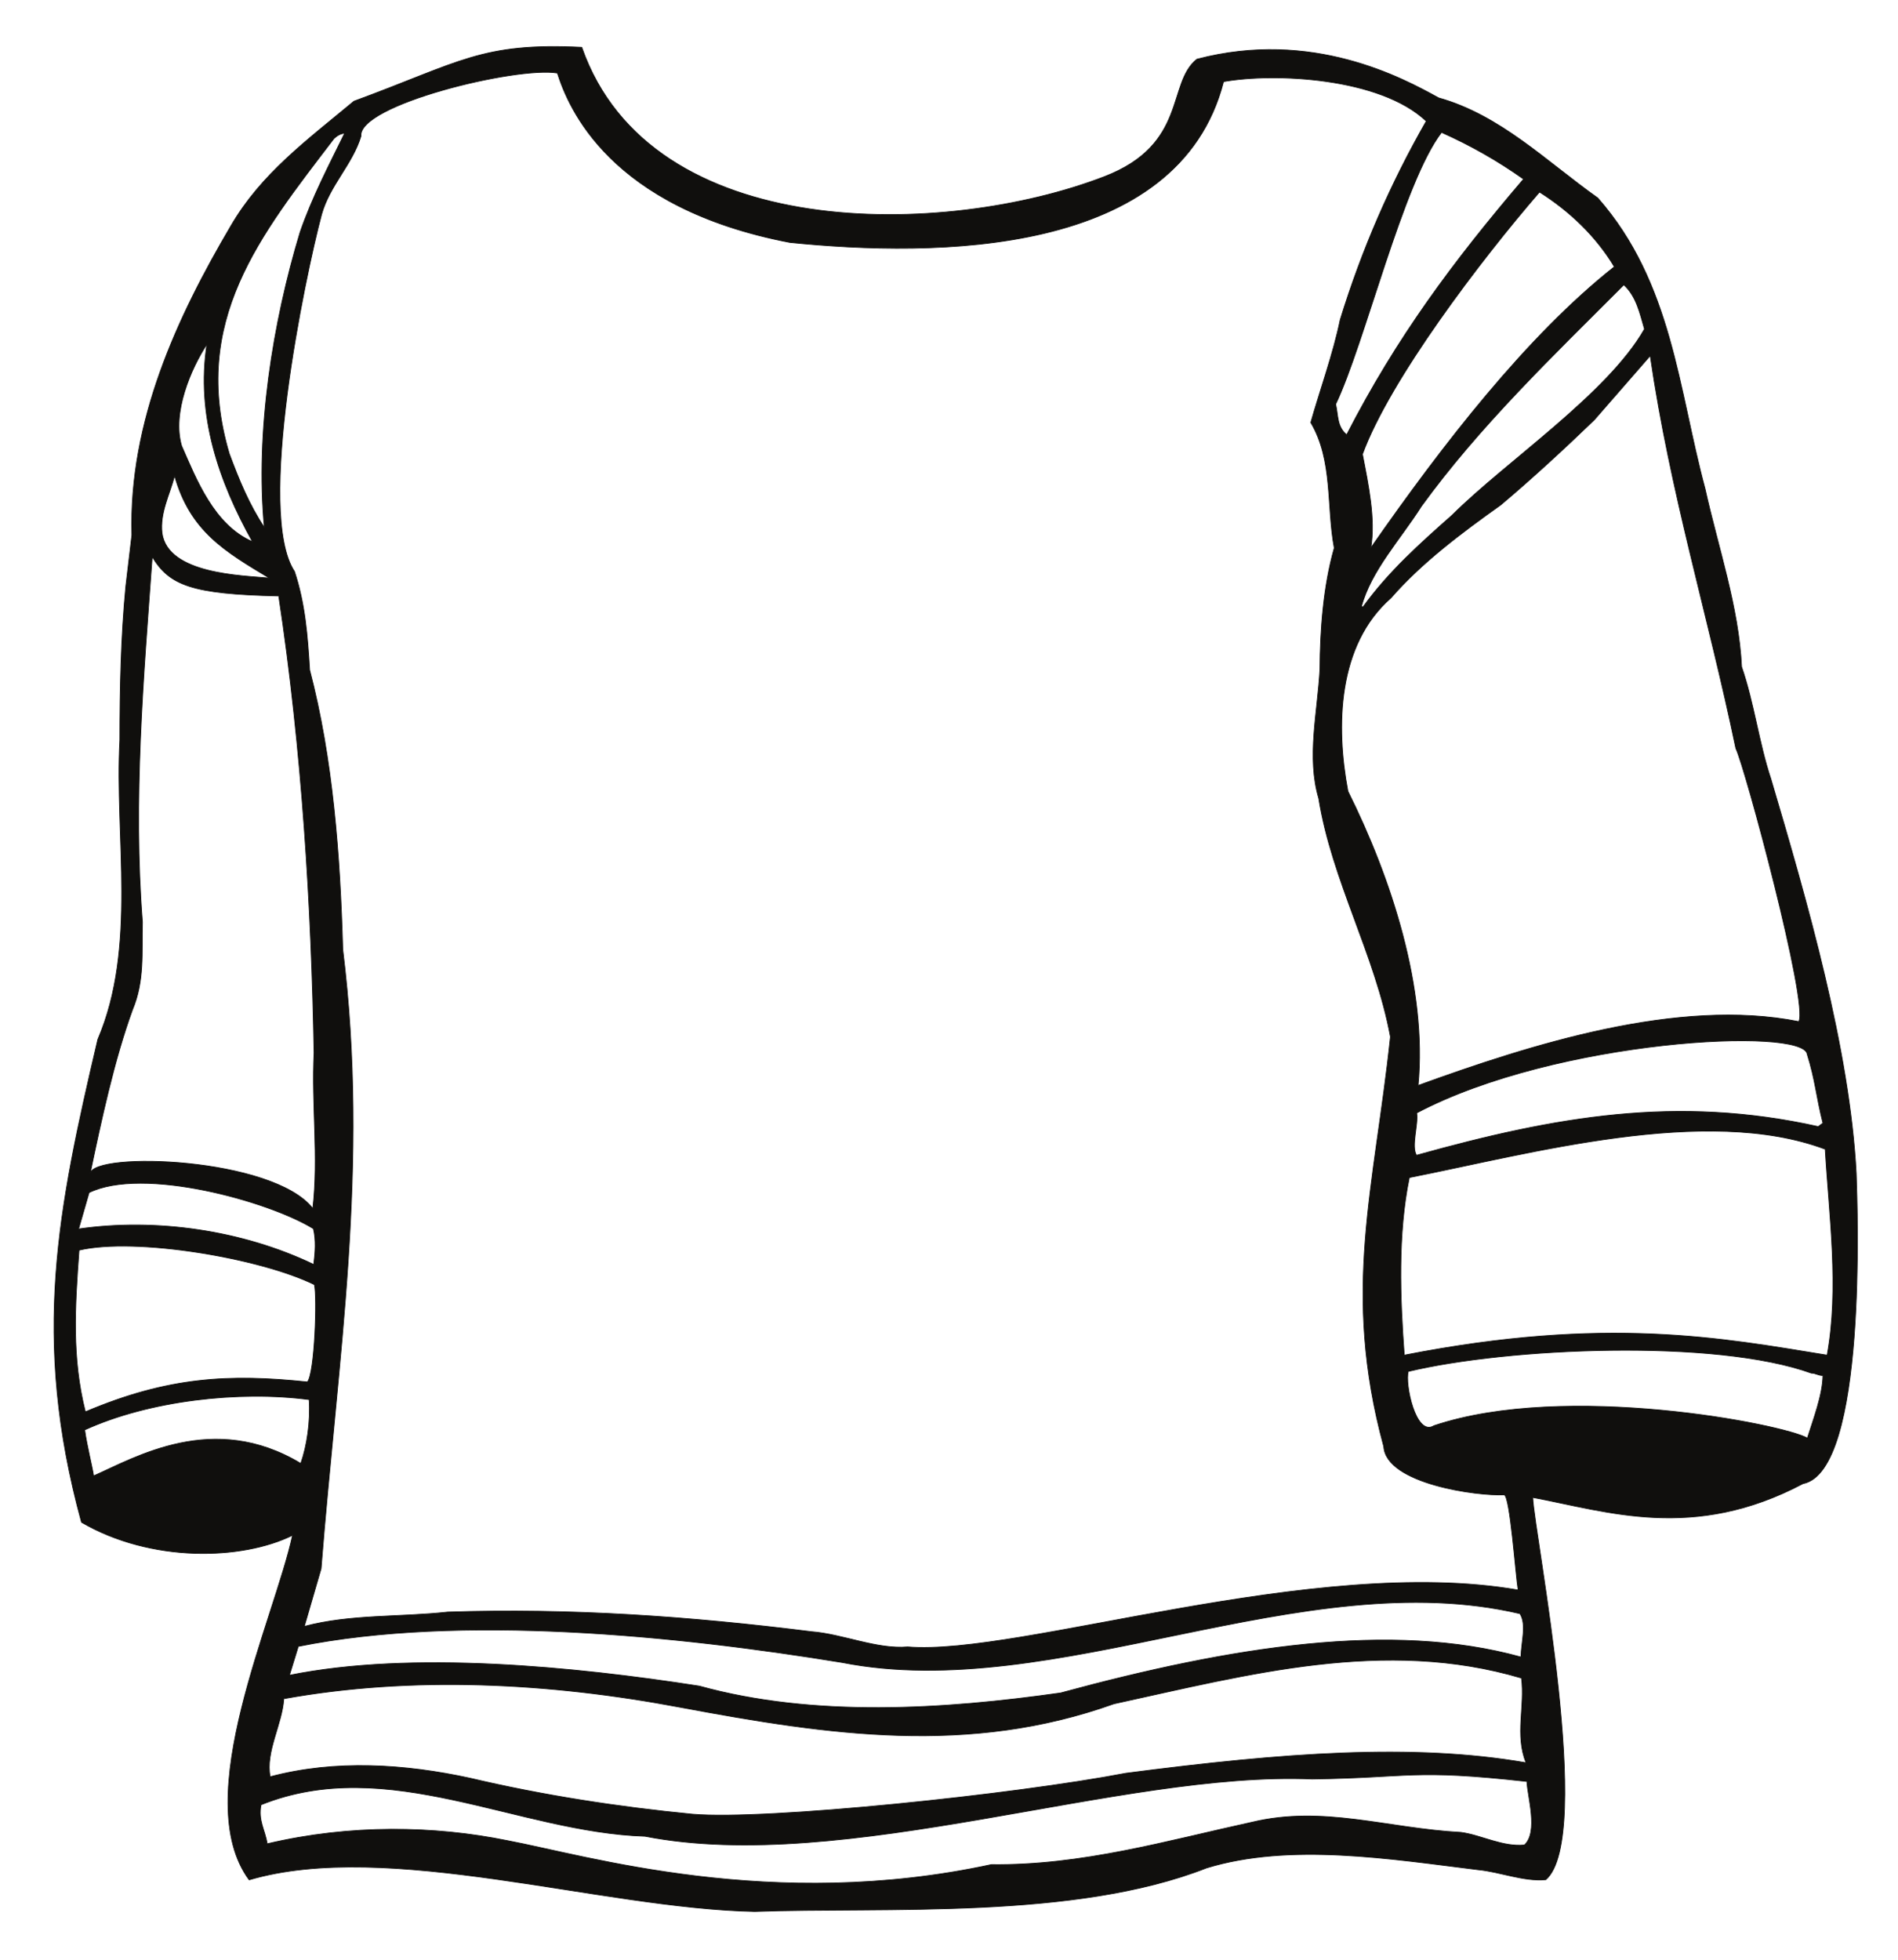 <?xml version="1.0" encoding="UTF-8"?>
<svg xmlns="http://www.w3.org/2000/svg" xmlns:xlink="http://www.w3.org/1999/xlink" width="307.5pt" height="317.5pt" viewBox="0 0 307.5 317.5" version="1.1">
<g id="surface1">
<path style="fill:none;stroke-width:0.12;stroke-linecap:butt;stroke-linejoin:round;stroke:rgb(6.476%,5.928%,5.235%);stroke-opacity:1;stroke-miterlimit:10;" d="M 0.001 0 C 10.028 -2.809 17.399 -10.262 25.79 -16.215 C 37.868 -29.961 38.829 -47.227 43.169 -63.297 C 45.29 -72.879 48.61 -82.375 49.091 -92.156 C 51.13 -98.078 51.899 -104.516 53.829 -110.297 C 59.669 -130.027 66.61 -154.008 67.661 -174.187 C 67.86 -180.086 69.419 -222.437 59.04 -224.449 C 41.298 -233.828 27.439 -228.984 15.251 -226.687 C 15.56 -232.98 25.251 -281.766 17.368 -288.598 C 13.798 -288.937 9.97 -287.32 6.368 -286.98 C -7.71 -285.25 -24.069 -282.559 -37.589 -286.695 C -58.991 -295.113 -89.612 -292.988 -110.811 -293.754 C -135.811 -293.242 -170.311 -282.019 -192.702 -288.625 C -202.452 -275.414 -188.62 -246.473 -185.671 -232.812 C -193.87 -236.863 -208.612 -237.262 -219.862 -230.711 C -228.05 -200.777 -223.632 -179.828 -217.222 -152.504 C -210.819 -137.566 -214.499 -119.68 -213.651 -104.004 C -213.651 -95.754 -213.479 -87.422 -212.69 -79.172 L -211.702 -70.812 C -212.229 -52.387 -204.351 -35.488 -195.651 -20.723 C -190.749 -12.305 -183.429 -6.945 -175.722 -0.539 C -158.429 5.813 -155.12 8.984 -138.819 8.191 C -127.651 -23.727 -79.882 -22.676 -54.151 -12.758 C -40.601 -7.539 -44.05 2.383 -39.151 6.266 C -20.499 11.168 -5.839 3.231 0.001 0 Z M -1.991 -3.769 C -7.741 -13.805 -12.421 -24.52 -15.94 -35.945 C -17.069 -41.441 -19.19 -47.254 -20.702 -52.582 C -17.069 -58.734 -18.171 -66.133 -16.901 -72.906 C -18.679 -79.144 -19.19 -86.23 -19.222 -92.551 C -19.589 -99.41 -21.382 -106.84 -19.421 -113.441 C -17.272 -126.82 -10.241 -138.812 -7.8 -152.078 C -10.382 -176.543 -15.741 -193.211 -8.882 -218.437 C -8.511 -224.504 6.368 -226.488 10.63 -226.262 C 11.591 -226.461 12.47 -239.133 12.888 -241.684 C -20.222 -235.93 -67.839 -252.398 -86.011 -250.894 C -91.05 -251.32 -96.522 -248.824 -101.601 -248.43 C -121.499 -245.934 -140.741 -244.602 -160.53 -245.254 C -168.21 -246.105 -176.382 -245.594 -183.772 -247.578 L -181.05 -238.223 C -178.362 -204.012 -173.202 -173 -177.542 -137.906 C -177.96 -122.738 -179.132 -107.066 -182.901 -92.664 C -183.241 -87.109 -183.632 -81.922 -185.362 -76.707 C -191.651 -67.211 -183.69 -29.086 -180.972 -18.879 C -179.659 -14.176 -175.979 -10.773 -174.589 -6.207 C -175.132 -1.133 -149.421 5.129 -142.761 4.023 C -140.999 -1.531 -134.39 -17.801 -105.112 -23.414 C -81.53 -25.797 -42.132 -25.797 -34.839 2.637 C -26.62 4.109 -9.44 3.316 -1.991 -3.769 Z M 28.478 -27.355 C 14.31 -38.551 0.681 -56.156 -10.972 -72.879 C -10.21 -68.117 -11.37 -62.703 -12.339 -57.715 C -7.909 -45.637 6.798 -26.277 16.349 -15.25 C 21.2 -18.312 25.509 -22.395 28.478 -27.355 Z M 48.161 -105.363 C 49.661 -108.426 59.978 -146.75 58.36 -149.613 C 38.798 -145.699 14.821 -153.383 -3.319 -159.961 C -1.819 -144.227 -7.69 -126.367 -14.69 -112.309 C -16.671 -101.793 -16.421 -88.609 -7.71 -80.984 C -2.78 -75.316 3.649 -70.496 10.06 -65.934 C 15.048 -61.738 20.431 -56.777 25.22 -52.156 L 34.29 -41.754 C 37.548 -64.094 43.618 -83.566 48.161 -105.363 Z M -192.159 -71.887 C -198.401 -69.195 -201.261 -61.797 -203.651 -56.355 C -205.229 -50.996 -202.14 -43.852 -199.542 -39.883 C -201.319 -51.391 -197.612 -62.137 -192.159 -71.887 Z M -187.909 -80.676 C -184.112 -105.703 -182.612 -131.16 -182.19 -154.687 C -182.612 -163.133 -181.421 -171.523 -182.39 -179.887 C -188.851 -171.582 -217.929 -170.617 -218.472 -174.246 C -216.659 -165.57 -214.561 -155.82 -211.612 -147.715 C -209.632 -142.98 -210.112 -138.473 -209.991 -133.484 C -211.55 -113.699 -209.819 -93.941 -208.409 -74.324 C -205.601 -78.918 -202.112 -80.363 -187.909 -80.676 Z M 62.638 -170.277 C 63.259 -180.906 64.939 -192.84 62.95 -203.641 C 45.97 -200.891 27.208 -197.234 -5.561 -203.641 C -6.241 -194.371 -6.64 -184.082 -4.741 -174.871 C 14.618 -171.07 43.341 -163.019 62.638 -170.277 Z M -182.132 -192.219 C -181.651 -194.203 -182.069 -206.617 -183.261 -207.98 C -195.792 -206.676 -205.772 -207.102 -219.241 -212.824 C -221.452 -204.039 -220.94 -195.848 -220.261 -186.633 C -211.101 -184.48 -190.8 -187.937 -182.132 -192.219 Z M 13.431 -255.941 C 14.028 -260.59 12.349 -265.098 14.169 -269.66 C -4.171 -266.484 -25.179 -268.043 -50.659 -271.359 C -68.55 -274.793 -108.8 -279.016 -120.87 -277.992 C -132.862 -276.832 -145.171 -274.934 -156.929 -272.156 C -167.53 -269.859 -178.729 -269.121 -189.3 -271.93 C -190.101 -267.902 -187.351 -263.426 -187.089 -259.285 C -166.28 -255.543 -144.171 -256.648 -122.831 -260.676 C -98.589 -265.211 -76.061 -268.496 -52.589 -260.105 C -30.851 -255.375 -8.729 -249.363 13.431 -255.941 Z M 13.771 -13.152 C 2.321 -26.562 -6.78 -38.809 -14.89 -54.566 C -16.472 -53.262 -16.249 -51.535 -16.671 -49.605 C -11.972 -39.77 -5.761 -13.691 0.478 -5.586 C 5.181 -7.684 9.579 -10.176 13.771 -13.152 Z M 33.36 -37.445 C 27.38 -47.961 10.911 -58.902 2.208 -67.578 C -3.12 -72.285 -8.112 -76.762 -12.222 -82.434 L -12.511 -82.402 C -10.921 -76.535 -6.179 -71.488 -2.78 -66.133 C 6.599 -53.207 18.341 -41.953 30.009 -30.273 C 32.06 -32.145 32.618 -34.922 33.36 -37.445 Z M -177.229 -5.727 C -179.78 -10.941 -182.499 -16.102 -184.452 -21.77 C -188.882 -36.398 -191.71 -54.141 -190.241 -69.59 C -192.702 -65.879 -194.351 -61.883 -195.929 -57.629 C -202.28 -36.172 -190.952 -22.281 -178.96 -6.578 C -178.472 -6.121 -177.909 -5.781 -177.229 -5.727 Z M -189.421 -77.781 C -193.78 -77.359 -205.882 -77.187 -206.819 -70.496 C -207.19 -67.211 -205.601 -64.316 -204.78 -61.199 C -202.261 -70.187 -196.589 -73.473 -189.421 -77.781 Z M 59.72 -154.887 C 61.048 -159.109 61.2 -161.859 62.271 -166.055 L 61.509 -166.621 C 38.599 -161.519 18.989 -164.977 -3.581 -171.269 C -4.479 -169.797 -3.241 -166.223 -3.55 -164.41 C 19.099 -152.449 59.149 -150.437 59.72 -154.887 Z M 62.271 -206.93 C 62.239 -210.047 60.689 -214.102 59.751 -217.078 C 55.95 -214.867 20.63 -207.894 -0.741 -215.066 C -3.722 -216.937 -5.499 -208.203 -4.909 -206.277 C 11.138 -202.422 44.841 -200.922 60.431 -206.562 C 60.97 -206.504 61.591 -206.984 62.271 -206.93 Z M -182.3 -183.148 C -181.851 -184.961 -181.991 -186.973 -182.241 -188.957 C -193.749 -183.43 -207.811 -181.391 -220.339 -183.203 L -218.64 -177.309 C -209.909 -173.055 -189.589 -178.668 -182.3 -183.148 Z M -182.979 -210.84 C -182.749 -214.469 -183.351 -218.383 -184.339 -221.187 C -198.491 -212.656 -211.159 -220.223 -217.901 -223.199 C -218.19 -221.387 -218.952 -218.551 -219.351 -215.746 C -208.921 -210.984 -194.351 -209.34 -182.979 -210.84 Z M 13.181 -245.508 C 14.31 -247.266 13.38 -250.129 13.349 -252.539 C -7.632 -246.73 -33.452 -250.812 -61.229 -258.352 C -80.171 -261.043 -101.202 -262.375 -119.772 -257.242 C -139.979 -254.098 -166.37 -251.488 -186.179 -255.488 L -184.741 -250.812 C -158.491 -245.535 -123.452 -249.023 -96.64 -253.418 C -62.081 -260.191 -22.061 -237.23 13.181 -245.508 Z M 14.31 -272.691 C 14.399 -275.133 16.208 -280.855 13.911 -282.984 C 10.341 -283.324 6.97 -281.394 3.649 -280.941 C -8.39 -280.289 -18.679 -276.519 -30.249 -279.297 C -44.14 -282.332 -57.772 -286.328 -72.46 -286.156 C -107.999 -293.84 -137.94 -284.711 -150.862 -282.273 C -162.71 -279.863 -176.292 -279.609 -189.78 -282.785 C -190.151 -280.461 -191.261 -279.102 -190.78 -276.465 C -170.28 -268.215 -149.159 -280.914 -128.561 -281.566 C -96.132 -287.859 -51.511 -270.965 -20.472 -272.297 C -4.479 -272.07 -4.261 -270.625 14.31 -272.691 Z M 14.31 -272.691 " transform="matrix(1,0,0,-1,233.069,15.855)"/>
<path style=" stroke:none;fill-rule:evenodd;fill:rgb(6.476%,5.928%,5.235%);fill-opacity:1;" d="M 233.07 15.855 C 243.098 18.664 250.469 26.117 258.859 32.07 C 270.938 45.816 271.898 63.082 276.238 79.152 C 278.359 88.734 281.68 98.23 282.16 108.012 C 284.199 113.934 284.969 120.371 286.898 126.152 C 292.738 145.883 299.68 169.863 300.73 190.043 C 300.93 195.941 302.488 238.293 292.109 240.305 C 274.367 249.684 260.508 244.84 248.32 242.543 C 248.629 248.836 258.32 297.621 250.438 304.453 C 246.867 304.793 243.039 303.176 239.438 302.836 C 225.359 301.105 209 298.414 195.48 302.551 C 174.078 310.969 143.457 308.844 122.258 309.609 C 97.258 309.098 62.758 297.875 40.367 304.48 C 30.617 291.27 44.449 262.328 47.398 248.668 C 39.199 252.719 24.457 253.117 13.207 246.566 C 5.02 216.633 9.438 195.684 15.848 168.359 C 22.25 153.422 18.57 135.535 19.418 119.859 C 19.418 111.609 19.59 103.277 20.379 95.027 L 21.367 86.668 C 20.84 68.242 28.719 51.344 37.418 36.578 C 42.32 28.16 49.641 22.801 57.348 16.395 C 74.641 10.043 77.949 6.871 94.25 7.664 C 105.418 39.582 153.188 38.531 178.918 28.613 C 192.469 23.395 189.02 13.473 193.918 9.59 C 212.57 4.688 227.23 12.625 233.07 15.855 M 231.078 19.625 C 225.328 29.66 220.648 40.375 217.129 51.801 C 216 57.297 213.879 63.109 212.367 68.438 C 216 74.59 214.898 81.988 216.168 88.762 C 214.391 95 213.879 102.086 213.848 108.406 C 213.48 115.266 211.688 122.695 213.648 129.297 C 215.797 142.676 222.828 154.668 225.27 167.934 C 222.688 192.398 217.328 209.066 224.188 234.293 C 224.559 240.359 239.438 242.344 243.699 242.117 C 244.66 242.316 245.539 254.988 245.957 257.539 C 212.848 251.785 165.23 268.254 147.059 266.75 C 142.02 267.176 136.547 264.68 131.469 264.285 C 111.57 261.789 92.328 260.457 72.539 261.109 C 64.859 261.961 56.688 261.449 49.297 263.434 L 52.02 254.078 C 54.707 219.867 59.867 188.855 55.527 153.762 C 55.109 138.594 53.938 122.922 50.168 108.52 C 49.828 102.965 49.438 97.777 47.707 92.562 C 41.418 83.066 49.379 44.941 52.098 34.734 C 53.41 30.031 57.09 26.629 58.48 22.062 C 57.938 16.988 83.648 10.727 90.309 11.832 C 92.07 17.387 98.68 33.656 127.957 39.27 C 151.539 41.652 190.938 41.652 198.23 13.219 C 206.449 11.746 223.629 12.539 231.078 19.625 M 261.547 43.211 C 247.379 54.406 233.75 72.012 222.098 88.734 C 222.859 83.973 221.699 78.559 220.73 73.57 C 225.16 61.492 239.867 42.133 249.418 31.105 C 254.27 34.168 258.578 38.25 261.547 43.211 M 281.23 121.219 C 282.73 124.281 293.047 162.605 291.43 165.469 C 271.867 161.555 247.891 169.238 229.75 175.816 C 231.25 160.082 225.379 142.223 218.379 128.164 C 216.398 117.648 216.648 104.465 225.359 96.84 C 230.289 91.172 236.719 86.352 243.129 81.789 C 248.117 77.594 253.5 72.633 258.289 68.012 L 267.359 57.609 C 270.617 79.949 276.688 99.422 281.23 121.219 M 40.91 87.742 C 34.668 85.051 31.809 77.652 29.418 72.211 C 27.84 66.852 30.93 59.707 33.527 55.738 C 31.75 67.246 35.457 77.992 40.91 87.742 M 45.16 96.531 C 48.957 121.559 50.457 147.016 50.879 170.543 C 50.457 178.988 51.648 187.379 50.68 195.742 C 44.219 187.438 15.141 186.473 14.598 190.102 C 16.41 181.426 18.508 171.676 21.457 163.57 C 23.438 158.836 22.957 154.328 23.078 149.34 C 21.52 129.555 23.25 109.797 24.66 90.18 C 27.469 94.773 30.957 96.219 45.16 96.531 M 295.707 186.133 C 296.328 196.762 298.008 208.695 296.02 219.496 C 279.039 216.746 260.277 213.09 227.508 219.496 C 226.828 210.227 226.43 199.938 228.328 190.727 C 247.688 186.926 276.41 178.875 295.707 186.133 M 50.938 208.074 C 51.418 210.059 51 222.473 49.809 223.836 C 37.277 222.531 27.297 222.957 13.828 228.68 C 11.617 219.895 12.129 211.703 12.809 202.488 C 21.969 200.336 42.27 203.793 50.938 208.074 M 246.5 271.797 C 247.098 276.445 245.418 280.953 247.238 285.516 C 228.898 282.34 207.891 283.898 182.41 287.215 C 164.52 290.648 124.27 294.871 112.199 293.848 C 100.207 292.688 87.898 290.789 76.141 288.012 C 65.539 285.715 54.34 284.977 43.77 287.785 C 42.969 283.758 45.719 279.281 45.98 275.141 C 66.789 271.398 88.898 272.504 110.238 276.531 C 134.48 281.066 157.008 284.352 180.48 275.961 C 202.219 271.23 224.34 265.219 246.5 271.797 M 246.84 29.008 C 235.391 42.418 226.289 54.664 218.18 70.422 C 216.598 69.117 216.82 67.391 216.398 65.461 C 221.098 55.625 227.309 29.547 233.547 21.441 C 238.25 23.539 242.648 26.031 246.84 29.008 M 266.43 53.301 C 260.449 63.816 243.98 74.758 235.277 83.434 C 229.949 88.141 224.957 92.617 220.848 98.289 L 220.559 98.258 C 222.148 92.391 226.891 87.344 230.289 81.988 C 239.668 69.062 251.41 57.809 263.078 46.129 C 265.129 48 265.688 50.777 266.43 53.301 M 55.84 21.582 C 53.289 26.797 50.57 31.957 48.617 37.625 C 44.188 52.254 41.359 69.996 42.828 85.445 C 40.367 81.734 38.719 77.738 37.141 73.484 C 30.789 52.027 42.117 38.137 54.109 22.434 C 54.598 21.977 55.16 21.637 55.84 21.582 M 43.648 93.637 C 39.289 93.215 27.188 93.043 26.25 86.352 C 25.879 83.066 27.469 80.172 28.289 77.055 C 30.809 86.043 36.48 89.328 43.648 93.637 M 292.789 170.742 C 294.117 174.965 294.27 177.715 295.34 181.91 L 294.578 182.477 C 271.668 177.375 252.059 180.832 229.488 187.125 C 228.59 185.652 229.828 182.078 229.52 180.266 C 252.168 168.305 292.219 166.293 292.789 170.742 M 295.34 222.785 C 295.309 225.902 293.758 229.957 292.82 232.934 C 289.02 230.723 253.699 223.75 232.328 230.922 C 229.348 232.793 227.57 224.059 228.16 222.133 C 244.207 218.277 277.91 216.777 293.5 222.418 C 294.039 222.359 294.66 222.84 295.34 222.785 M 50.77 199.004 C 51.219 200.816 51.078 202.828 50.828 204.812 C 39.32 199.285 25.258 197.246 12.73 199.059 L 14.43 193.164 C 23.16 188.91 43.48 194.523 50.77 199.004 M 50.09 226.695 C 50.32 230.324 49.719 234.238 48.73 237.043 C 34.578 228.512 21.91 236.078 15.168 239.055 C 14.879 237.242 14.117 234.406 13.719 231.602 C 24.148 226.84 38.719 225.195 50.09 226.695 M 246.25 261.363 C 247.379 263.121 246.449 265.984 246.418 268.395 C 225.438 262.586 199.617 266.668 171.84 274.207 C 152.898 276.898 131.867 278.23 113.297 273.098 C 93.09 269.953 66.699 267.344 46.891 271.344 L 48.328 266.668 C 74.578 261.391 109.617 264.879 136.43 269.273 C 170.988 276.047 211.008 253.086 246.25 261.363 M 247.379 288.547 C 247.469 290.988 249.277 296.711 246.98 298.84 C 243.41 299.18 240.039 297.25 236.719 296.797 C 224.68 296.145 214.391 292.375 202.82 295.152 C 188.93 298.188 175.297 302.184 160.609 302.012 C 125.07 309.695 95.129 300.566 82.207 298.129 C 70.359 295.719 56.777 295.465 43.289 298.641 C 42.918 296.316 41.809 294.957 42.289 292.32 C 62.789 284.07 83.91 296.77 104.508 297.422 C 136.938 303.715 181.559 286.82 212.598 288.152 C 228.59 287.926 228.809 286.48 247.379 288.547 "/>
</g>
</svg>
